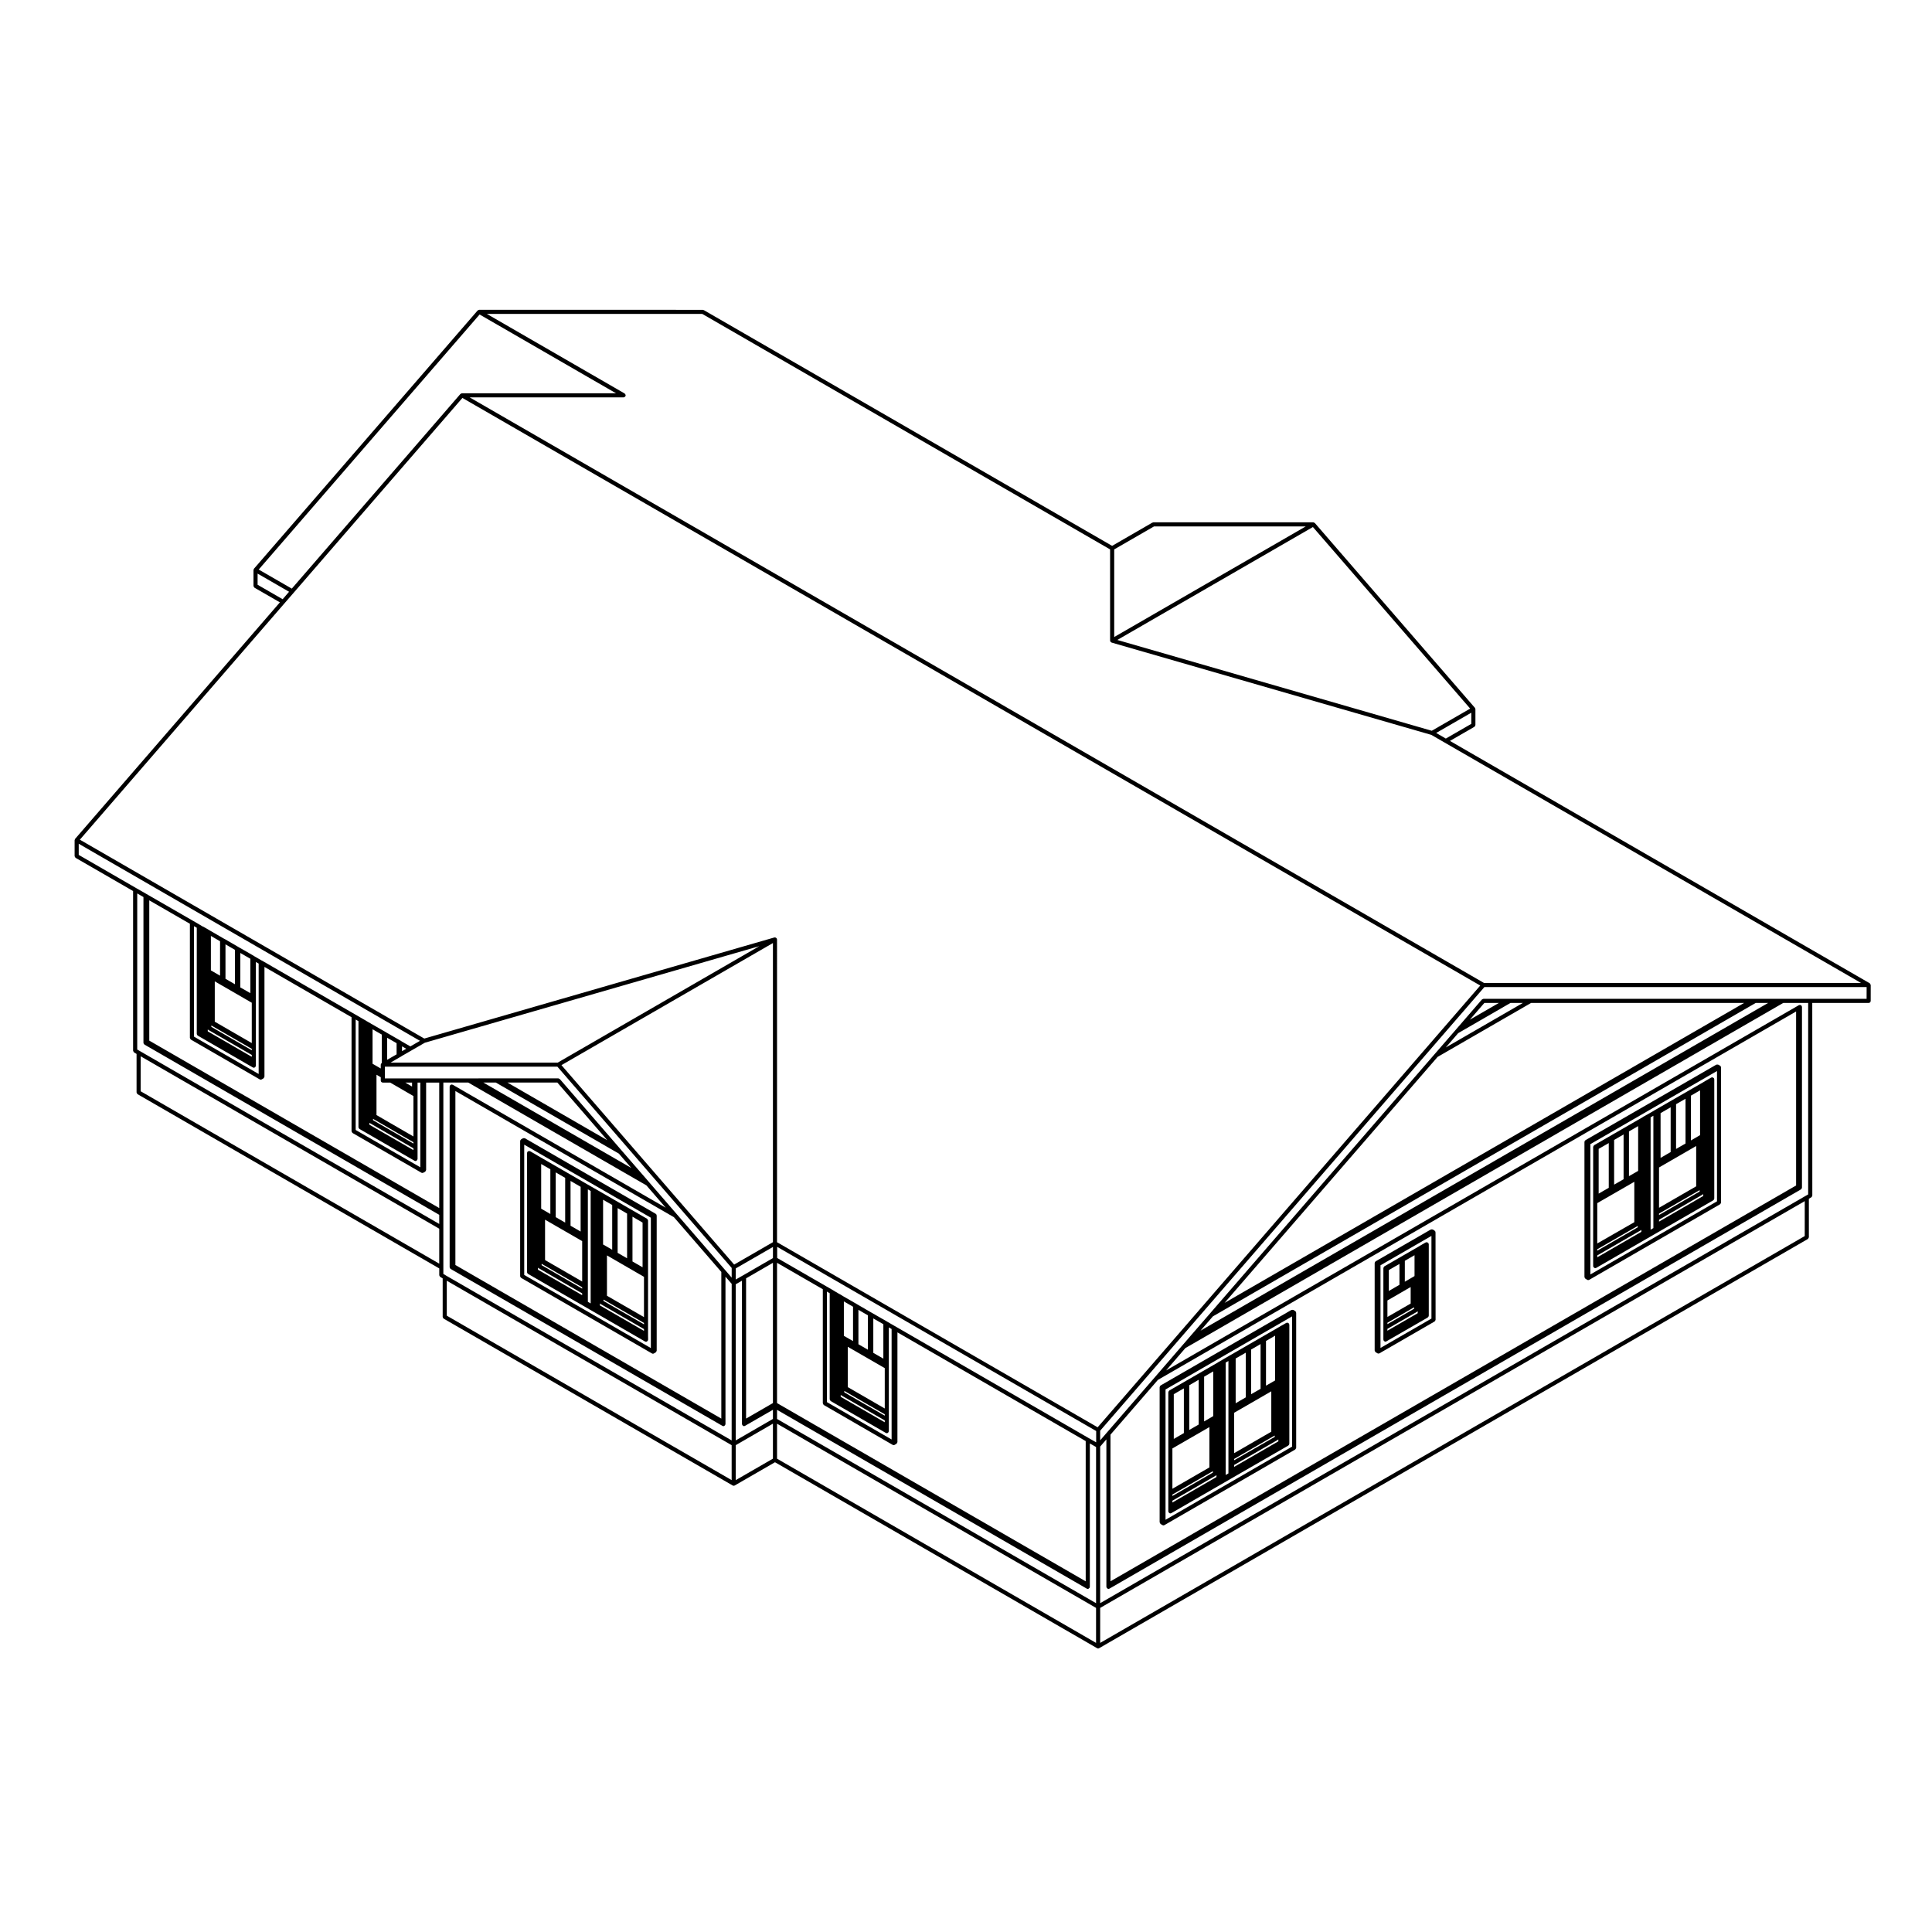 <?xml version="1.0" encoding="UTF-8"?>
<!-- Uploaded to: SVG Repo, www.svgrepo.com, Generator: SVG Repo Mixer Tools -->
<svg fill="#000000" width="800px" height="800px" version="1.1" viewBox="144 144 512 512" xmlns="http://www.w3.org/2000/svg">
 <g>
  <path d="m524.38 470.39c-0.016-0.02 0-0.051-0.016-0.07-0.016-0.031-0.047-0.031-0.055-0.051-0.031-0.031-0.059-0.07-0.102-0.102-0.02-0.02-0.02-0.039-0.039-0.051l-0.457-0.277c-0.023-0.012-0.055 0-0.074-0.012-0.07-0.031-0.125-0.031-0.195-0.031-0.082 0-0.137 0-0.207 0.031-0.02 0.012-0.051-0.012-0.074 0.012l-14.59 8.414c-0.02 0.02-0.02 0.039-0.039 0.059-0.039 0.031-0.07 0.059-0.102 0.09-0.016 0.02-0.039 0.02-0.055 0.051-0.016 0.02 0 0.051-0.012 0.07-0.023 0.051-0.035 0.09-0.039 0.137-0.004 0.031-0.023 0.039-0.023 0.07v23.156c0 0.031 0.02 0.051 0.02 0.059 0.012 0.082 0.047 0.125 0.082 0.188 0.039 0.07 0.066 0.117 0.117 0.168 0.02 0.02 0.023 0.039 0.047 0.059l0.449 0.266c0.09 0.051 0.188 0.082 0.289 0.082 0.09 0 0.188-0.02 0.273-0.07l14.59-8.422c0.031-0.012 0.031-0.039 0.051-0.059 0.059-0.039 0.086-0.09 0.121-0.156 0.035-0.059 0.07-0.105 0.074-0.188 0.004-0.02 0.031-0.039 0.031-0.07l-0.016-23.156c0-0.031-0.02-0.039-0.031-0.07 0.008-0.039 0-0.082-0.02-0.125zm-1.031 23.043-13.504 7.785v-21.906l13.504-7.785z"/>
  <path d="m510.67 499.27c0.012 0.012 0.039 0.012 0.051 0.02 0.102 0.145 0.238 0.258 0.422 0.258 0.09 0 0.188-0.031 0.273-0.082l10.938-6.309c0.023-0.02 0.023-0.051 0.051-0.07 0.039-0.031 0.07-0.059 0.102-0.102 0.012-0.02 0.039-0.012 0.051-0.031 0.012-0.031 0-0.059 0.012-0.07 0.02-0.059 0.035-0.09 0.039-0.145 0-0.02 0.031-0.039 0.031-0.07v-18.941c0-0.051-0.039-0.082-0.055-0.125-0.016-0.047 0.004-0.102-0.016-0.137-0.016-0.031-0.051-0.031-0.066-0.051-0.047-0.059-0.098-0.09-0.16-0.125-0.059-0.039-0.105-0.059-0.176-0.07-0.031-0.012-0.047-0.031-0.074-0.031-0.055 0-0.086 0.039-0.125 0.051-0.039 0.012-0.098-0.012-0.137 0.012l-0.457 0.258v0.012h-0.012l-0.281 0.168-0.242 0.125c0 0.012 0 0.012-0.004 0.02h-0.016l-0.109 0.07-0.156 0.09h-0.004l-0.383 0.215c-0.031 0.012-0.031 0.039-0.051 0.059-0.02 0.012-0.047 0.012-0.059 0.02-0.012 0.012-0.016 0-0.02 0.012l-0.051 0.031-9.105 5.254c-0.023 0.012-0.023 0.039-0.047 0.051-0.055 0.051-0.086 0.102-0.121 0.168-0.039 0.059-0.07 0.105-0.082 0.176 0 0.031-0.023 0.051-0.023 0.082v18.941c0 0.051 0.039 0.09 0.055 0.125-0.004 0.051-0.023 0.094 0.008 0.145zm5.625-21.145 2.57-1.484v5.098l0.012 0.012-0.012 0.02c0 0.012 0.012 0.012 0.012 0.02 0 0-0.012 0.012-0.012 0.02 0 0 0.004 0 0.004 0.012s0.004 0.02 0.004 0.02c0 0.02-0.012 0.02-0.012 0.039v0.289l-2.57 1.496zm-4.242 2.449 2.816-1.621v5.531l-2.816 1.633zm-0.371 8.062 6.16-3.562v4.379l-6.16 3.551zm0 5.902 7.062-4.086v0.379l-7.062 4.086zm0 1.621 7.879-4.543c0.02-0.012 0.02-0.039 0.039-0.051 0.047-0.031 0.082-0.051 0.105-0.09v0.535l-8.031 4.644 0.004-0.496z"/>
  <path d="m487.44 491.71c-0.004-0.02 0.004-0.051-0.004-0.07-0.02-0.031-0.051-0.031-0.066-0.051-0.023-0.039-0.055-0.07-0.098-0.102-0.02-0.012-0.02-0.039-0.039-0.051l-0.457-0.277c-0.023-0.012-0.055 0-0.074-0.012-0.07-0.031-0.125-0.031-0.203-0.031-0.074 0-0.133 0-0.203 0.031-0.02 0.012-0.051-0.012-0.074 0.012l-34.621 19.984c-0.02 0.012-0.023 0.051-0.047 0.059-0.039 0.031-0.066 0.059-0.102 0.102-0.016 0.02-0.047 0.02-0.055 0.039-0.012 0.02 0 0.051-0.012 0.07-0.02 0.051-0.031 0.09-0.039 0.137 0 0.031-0.031 0.039-0.031 0.07v35.789c0 0.031 0.031 0.051 0.031 0.07 0.012 0.07 0.039 0.125 0.082 0.188 0.035 0.059 0.059 0.117 0.117 0.156 0.02 0.02 0.02 0.051 0.039 0.059l0.465 0.277c0.086 0.051 0.18 0.082 0.277 0.082s0.188-0.031 0.277-0.082l34.621-20.008c0.023-0.012 0.023-0.039 0.047-0.051 0.055-0.051 0.086-0.102 0.117-0.168 0.039-0.059 0.07-0.105 0.082-0.188 0.004-0.02 0.031-0.039 0.031-0.059v-35.789c0-0.031-0.023-0.039-0.031-0.059 0.004-0.039-0.012-0.078-0.031-0.129zm-1.023 35.66-33.539 19.387v-34.535l33.539-19.367z"/>
  <path d="m453.68 544.79c0.012 0.012 0.039 0.012 0.055 0.031 0.105 0.137 0.242 0.246 0.418 0.246 0.098 0 0.188-0.031 0.277-0.082l30.973-17.891c0.023-0.012 0.023-0.039 0.047-0.051 0.047-0.039 0.074-0.07 0.105-0.105 0.012-0.02 0.039-0.02 0.051-0.031 0.016-0.031 0-0.051 0.012-0.082 0.02-0.039 0.031-0.082 0.039-0.125 0-0.031 0.031-0.051 0.031-0.07v-31.578c0-0.051-0.039-0.082-0.059-0.125-0.012-0.051 0.012-0.102-0.012-0.137-0.02-0.031-0.051-0.031-0.059-0.051-0.051-0.059-0.102-0.09-0.156-0.125-0.07-0.031-0.117-0.059-0.188-0.082-0.031 0-0.051-0.031-0.082-0.031-0.047 0-0.082 0.051-0.121 0.059-0.039 0.012-0.098-0.012-0.141 0.02l-0.453 0.258c-0.004 0-0.004 0.012-0.012 0.012h-0.012l-0.266 0.168-0.238 0.117v0.012h-0.004l-0.102 0.059h-0.004l-0.191 0.105h-0.004-0.012l-0.383 0.227c-0.012 0.012-0.012 0.02-0.016 0.02h-0.02c-0.02 0.012-0.02 0.031-0.035 0.039-0.016 0.012-0.035 0-0.051 0.02l-0.051 0.031-12.773 7.371h-0.004l-0.137 0.082h-0.004l-0.281 0.156s-0.004 0-0.004 0.012h-0.004l-1.812 1.055c-0.012 0.012-0.016 0.012-0.02 0.012l-0.246 0.156-0.215 0.117-0.125 0.082h-0.004l-0.191 0.102-0.383 0.215c-0.012 0.012-0.012 0.02-0.02 0.031h-0.012c-0.02 0.012-0.02 0.031-0.039 0.039-0.004 0.012-0.012 0-0.02 0.012-0.012 0.012-0.031 0-0.051 0.012l-0.051 0.039-12.734 7.352c-0.023 0.012-0.023 0.039-0.047 0.051-0.059 0.051-0.086 0.105-0.121 0.168-0.035 0.059-0.07 0.105-0.074 0.176-0.004 0.031-0.031 0.051-0.031 0.07v31.59c0 0.051 0.039 0.09 0.055 0.137 0.004 0.023-0.012 0.059 0.008 0.109zm25.824-45.418 2.414-1.406v11.418 0.012 0.012c0 0.012 0.012 0.012 0.012 0.02l-0.012 0.02c0 0.02 0.016 0.031 0.016 0.031 0 0.02-0.016 0.031-0.016 0.039v0.312l-2.414 1.387zm-3.938 2.262 2.5-1.445v11.859l-2.5 1.43zm-4.102 2.375 2.676-1.535v11.84l-2.676 1.559zm-0.406 14.391 9.848-5.688v10.703l-9.848 5.688zm0 12.234 10.758-6.207v0.367l-10.758 6.191zm0 1.602 11.574-6.66c0.02-0.012 0.023-0.039 0.047-0.059 0.023-0.02 0.055-0.02 0.074-0.039 0.012-0.012 0.012-0.012 0.02-0.02v0.516l-11.707 6.762-0.004-0.5zm-2.242-27.141 0.73-0.414v29.785l-0.73 0.414zm-5.711 3.742 2.414-1.406v11.43h0.004c0 0.012-0.004 0.012-0.004 0.012 0 0.012 0.004 0.02 0.012 0.031-0.004 0-0.012 0.012-0.012 0.012 0 0.02 0.016 0.031 0.016 0.039 0 0.012-0.016 0.02-0.016 0.031v0.297l-2.414 1.406zm-3.945 2.273 2.504-1.457v11.859l-2.504 1.445zm-4.094 2.359 2.672-1.535v11.848l-2.672 1.547zm-0.367 14.379 9.805-5.656v10.688l-9.805 5.656zm0 12.223 10.723-6.195v0.379l-10.723 6.195zm0 1.629 11.539-6.672c0.016-0.02 0.016-0.039 0.031-0.051 0.031-0.02 0.07-0.012 0.102-0.039v0.492l-11.664 6.75-0.004-0.48z"/>
  <path d="m600.05 426.68c-0.012-0.012 0-0.039-0.012-0.059-0.016-0.031-0.047-0.031-0.059-0.051-0.031-0.039-0.059-0.07-0.102-0.102-0.023-0.02-0.023-0.051-0.051-0.059l-0.465-0.258c-0.02-0.012-0.047 0-0.07-0.012-0.066-0.02-0.125-0.02-0.195-0.02-0.07 0-0.133 0-0.195 0.02-0.023 0.012-0.051 0-0.07 0.012l-34.652 19.996c-0.023 0.012-0.023 0.039-0.047 0.059-0.039 0.031-0.07 0.051-0.102 0.102-0.016 0.02-0.039 0.02-0.055 0.039s0 0.051-0.016 0.07c-0.02 0.051-0.031 0.09-0.031 0.137-0.012 0.031-0.031 0.039-0.031 0.07v35.789c0 0.031 0.02 0.051 0.031 0.07 0 0.07 0.039 0.117 0.07 0.176 0.039 0.07 0.07 0.117 0.125 0.168 0.016 0.02 0.02 0.039 0.039 0.059l0.453 0.266c0.09 0.059 0.188 0.082 0.281 0.082 0.098 0 0.18-0.02 0.273-0.07l34.652-20.008c0.023-0.012 0.023-0.039 0.047-0.059 0.059-0.039 0.09-0.102 0.121-0.156s0.07-0.117 0.074-0.188c0.004-0.031 0.031-0.039 0.031-0.07v-35.797c0-0.031-0.023-0.039-0.031-0.07 0.016-0.059 0-0.086-0.016-0.137zm-1.027 35.688-33.559 19.375v-34.535l33.559-19.375z"/>
  <path d="m566.28 479.8c0.012 0.012 0.039 0.012 0.051 0.02 0.102 0.145 0.238 0.246 0.422 0.246 0.09 0 0.188-0.02 0.273-0.07l31-17.898c0.02-0.012 0.02-0.039 0.039-0.059 0.047-0.031 0.074-0.059 0.105-0.105 0.016-0.02 0.039-0.012 0.051-0.02 0.016-0.031 0-0.059 0.016-0.082 0.02-0.051 0.031-0.09 0.039-0.137 0-0.031 0.023-0.039 0.023-0.07v-31.59c0-0.051-0.047-0.09-0.055-0.137-0.012-0.039 0.012-0.09-0.02-0.137-0.012-0.02-0.039-0.02-0.059-0.039-0.039-0.059-0.102-0.09-0.156-0.125-0.066-0.031-0.117-0.07-0.188-0.082-0.031 0-0.039-0.02-0.07-0.02-0.051 0-0.09 0.039-0.133 0.051-0.047 0.02-0.098-0.012-0.137 0.02l-0.449 0.266h-0.012l-0.273 0.156c-0.004 0-0.004 0.012-0.004 0.012h-0.008l-0.223 0.137-0.121 0.07-0.172 0.09c-0.012 0-0.012 0-0.016 0.012h-0.016l-0.383 0.227c-0.016 0.012-0.016 0.02-0.023 0.031h-0.023l-0.059 0.039-0.051 0.039-12.793 7.371-0.125 0.07c-0.012 0.012-0.012 0.012-0.02 0.02h-0.031l-0.277 0.176-1.789 1.043-0.277 0.145-0.23 0.137-0.125 0.07s0 0.012-0.004 0.012h-0.012l-0.172 0.09h-0.004l-0.383 0.215c-0.02 0.012-0.02 0.031-0.031 0.039l-0.012 0.012c-0.012 0-0.012 0.012-0.02 0.012-0.012 0.012-0.02 0-0.031 0.012l-0.074 0.039-0.004 0.012-12.762 7.359c-0.02 0.012-0.02 0.039-0.039 0.051-0.059 0.051-0.09 0.105-0.125 0.168-0.035 0.059-0.07 0.105-0.082 0.188 0 0.02-0.023 0.039-0.023 0.059v31.605c0 0.051 0.039 0.09 0.055 0.125 0.008 0.031-0.012 0.078 0.02 0.129zm25.832-45.441 2.422-1.406v11.348c0 0.012 0.016 0.02 0.016 0.031s-0.016 0.02-0.016 0.031 0.012 0.02 0.012 0.02-0.012 0.012-0.012 0.02l0.012 0.02-0.012 0.012c0 0.02 0.016 0.031 0.016 0.039 0 0.012-0.016 0.02-0.016 0.039v0.309l-2.422 1.406zm-3.938 2.266 2.508-1.445v11.859l-2.508 1.445zm-4.106 2.367 2.672-1.547v11.859l-2.672 1.547zm-0.41 14.398 9.848-5.688v10.684l-9.848 5.688zm0 12.219 10.762-6.207v0.367l-10.762 6.219zm0 1.637 11.578-6.691c0.02-0.012 0.02-0.031 0.039-0.051 0.031-0.02 0.074-0.02 0.105-0.051v0.492l-11.719 6.793 0.004-0.492zm-2.231-27.141 0.734-0.422v29.773l-0.734 0.422zm-5.734 3.731 2.43-1.406v11.418l0.012 0.012s-0.012 0-0.012 0.012c0 0.012 0.012 0.012 0.012 0.02l-0.012 0.012c0 0.02 0.02 0.031 0.02 0.051 0 0-0.02 0.02-0.02 0.031v0.312l-2.43 1.395zm-3.934 2.262 2.508-1.457v11.863l-2.508 1.438zm-4.098 2.363 2.676-1.535v11.848l-2.676 1.547zm-0.371 14.379 9.82-5.656v10.707l-9.82 5.637zm0 12.227 10.727-6.184v0.371l-10.727 6.191zm0 1.629 11.543-6.66c0.023-0.012 0.031-0.039 0.051-0.059 0.02-0.012 0.051-0.012 0.07-0.031 0.012-0.012 0.012-0.012 0.016-0.02v0.523l-11.672 6.742-0.004-0.496z"/>
  <path d="m281.94 482.44c0.039 0.07 0.066 0.117 0.125 0.168 0.02 0.012 0.02 0.039 0.047 0.051l34.648 20.008c0.086 0.059 0.18 0.082 0.273 0.082 0.098 0 0.188-0.02 0.273-0.082l0.453-0.258c0.02-0.02 0.023-0.039 0.047-0.059 0.055-0.051 0.086-0.102 0.121-0.156 0.035-0.07 0.066-0.117 0.082-0.188 0-0.031 0.023-0.039 0.023-0.07v-35.789c0-0.031-0.02-0.051-0.023-0.07-0.004-0.051-0.02-0.09-0.035-0.125-0.004-0.031 0.004-0.051-0.004-0.07-0.016-0.031-0.039-0.031-0.059-0.059-0.023-0.031-0.055-0.059-0.098-0.102-0.02 0-0.02-0.039-0.047-0.051l-34.641-20.008c-0.02-0.012-0.047 0-0.07-0.012-0.07-0.031-0.125-0.031-0.203-0.031-0.074 0-0.133 0-0.203 0.031-0.023 0.012-0.051 0-0.074 0.012l-0.457 0.266c-0.02 0.02-0.023 0.039-0.047 0.059-0.039 0.031-0.066 0.059-0.098 0.102-0.016 0.02-0.047 0.02-0.055 0.051-0.016 0.02 0 0.051-0.012 0.07-0.02 0.039-0.031 0.082-0.035 0.125 0 0.031-0.023 0.039-0.023 0.07v35.789c0 0.02 0.023 0.039 0.023 0.07 0 0.07 0.031 0.121 0.066 0.176zm0.984-35.09 33.559 19.355v34.547l-33.559-19.375z"/>
  <path d="m639.66 404.79c-0.039-0.07-0.07-0.121-0.121-0.168-0.023-0.004-0.023-0.047-0.047-0.051l-111.24-64.219 6.473-3.738c0.023-0.012 0.031-0.039 0.051-0.055 0.059-0.047 0.086-0.102 0.121-0.16 0.035-0.059 0.066-0.109 0.074-0.188 0.004-0.023 0.031-0.047 0.031-0.07v-4.207c0-0.051-0.039-0.086-0.055-0.133s0.004-0.09-0.02-0.137c-0.004-0.016-0.031-0.016-0.047-0.031-0.012-0.02 0-0.035-0.016-0.055l-42.406-48.961c0-0.004-0.012-0.004-0.016-0.004-0.035-0.047-0.098-0.055-0.141-0.082-0.059-0.039-0.102-0.07-0.168-0.086-0.02 0-0.039-0.012-0.059-0.016-0.012 0-0.02-0.012-0.023-0.012h-42.387c-0.051 0-0.09 0.047-0.137 0.059-0.047 0.012-0.09-0.004-0.137 0.02l-10.664 6.164-108.21-62.477c-0.039-0.023-0.09-0.012-0.137-0.02-0.051-0.016-0.082-0.059-0.137-0.059l-59.27-0.004c-0.004 0-0.012 0.012-0.02 0.012-0.023 0.004-0.039 0.016-0.066 0.016-0.066 0.016-0.105 0.047-0.168 0.086-0.051 0.023-0.105 0.035-0.141 0.07-0.004 0.012-0.012 0.012-0.016 0.016l-59.258 68.414c-0.012 0.016-0.004 0.039-0.016 0.055-0.012 0.012-0.031 0.016-0.039 0.031-0.023 0.047-0.004 0.098-0.016 0.137-0.016 0.047-0.055 0.086-0.055 0.133v4.207c0 0.031 0.023 0.047 0.031 0.074 0.012 0.07 0.039 0.121 0.074 0.188 0.035 0.059 0.066 0.109 0.121 0.156 0.02 0.016 0.02 0.047 0.047 0.055l6.727 3.879-54.273 62.68c-0.012 0.012-0.004 0.039-0.016 0.051-0.012 0.016-0.031 0.016-0.039 0.035-0.023 0.047-0.004 0.102-0.02 0.141-0.016 0.039-0.055 0.082-0.055 0.133v4.207c0 0.023 0.023 0.047 0.023 0.07 0.012 0.07 0.039 0.117 0.082 0.18 0.039 0.066 0.066 0.117 0.121 0.16 0.02 0.012 0.02 0.039 0.047 0.055l15.227 8.793v42.316c0 0.02 0.023 0.039 0.031 0.059 0.012 0.082 0.039 0.125 0.074 0.188 0.035 0.07 0.066 0.117 0.121 0.168 0.02 0.012 0.02 0.039 0.047 0.059l0.645 0.371v10.203c0 0.031 0.023 0.051 0.031 0.082 0.004 0.07 0.039 0.117 0.074 0.176 0.035 0.07 0.066 0.117 0.121 0.168 0.02 0.012 0.02 0.039 0.047 0.051l79.945 46.168v1.789c0 0.02 0.02 0.039 0.023 0.059 0.004 0.07 0.039 0.117 0.074 0.188 0.039 0.059 0.066 0.117 0.125 0.156 0.02 0.02 0.02 0.051 0.039 0.059l0.645 0.383v10.203c0 0.031 0.023 0.039 0.023 0.07 0.012 0.082 0.047 0.125 0.082 0.188 0.035 0.059 0.066 0.117 0.121 0.156 0.02 0.02 0.02 0.051 0.039 0.059l76.586 44.211c0.086 0.051 0.176 0.07 0.273 0.07 0.098 0 0.188-0.02 0.273-0.07l10.672-6.16 85.355 49.277c0.086 0.059 0.18 0.082 0.273 0.082 0.098 0 0.188-0.02 0.277-0.082l187.8-108.43c0.02-0.02 0.023-0.051 0.047-0.059 0.055-0.039 0.086-0.102 0.121-0.156 0.039-0.07 0.07-0.117 0.082-0.188 0-0.031 0.031-0.039 0.031-0.07v-10.203l0.629-0.363c0.031-0.012 0.031-0.039 0.051-0.059 0.059-0.039 0.09-0.09 0.125-0.156 0.035-0.07 0.07-0.105 0.074-0.176 0.004-0.031 0.035-0.051 0.035-0.07l-0.012-51.059h14.941c0.301 0 0.543-0.246 0.543-0.551l0.004-4.203c0-0.023-0.031-0.047-0.031-0.07-0.016-0.074-0.051-0.129-0.086-0.18zm-105.75-68.961-6.75 3.894-2.559-1.48 9.309-5.371zm-0.297-4.043-10.176 5.875-83.336-24.066 51.832-29.926zm-94.336-42.188 10.539-6.086h40.211l-50.75 29.305zm-109.17-62.406 108.08 62.406v24.168c0 0.051 0.039 0.082 0.051 0.121 0.012 0.039 0 0.102 0.02 0.141 0.012 0.012 0.02 0.012 0.02 0.016 0.012 0.016 0.031 0.02 0.039 0.031 0.039 0.059 0.098 0.09 0.156 0.121 0.039 0.031 0.059 0.074 0.105 0.09l84.727 24.461 113.89 65.746h-99.926l-268.82-155.19h40.828c0.18 0 0.316-0.105 0.418-0.246 0.012-0.016 0.039-0.012 0.051-0.031 0.023-0.047 0.004-0.098 0.016-0.141 0.016-0.047 0.055-0.082 0.055-0.133 0-0.023-0.023-0.039-0.031-0.066-0.004-0.074-0.039-0.117-0.074-0.18-0.039-0.066-0.066-0.109-0.125-0.16-0.02-0.016-0.02-0.039-0.039-0.059l-36.535-21.098 57.094-0.004zm-59.008 0.152 36.148 20.879h-40.824c-0.004 0-0.012 0.004-0.02 0.004-0.023 0-0.047 0.012-0.066 0.02-0.066 0.012-0.109 0.047-0.168 0.074-0.051 0.035-0.105 0.035-0.141 0.082-0.004 0.004-0.012 0-0.016 0.004l-44.684 51.586-8.766-5.055zm-58.832 71.625v-2.957l8.34 4.812-1.703 1.977zm-32.176 80.387-15.227-8.797v-2.957l90.438 52.23-2.555 1.477-2.309-1.328-0.121-0.09c-0.012-0.012-0.02 0-0.031-0.012-0.004-0.012-0.012-0.02-0.02-0.031l-0.344-0.188-3.441-1.98-0.145-0.086h-0.004v-0.012l-0.336-0.195-3.531-2.023c-0.004-0.012-0.004 0-0.012 0l-0.148-0.09-0.07-0.039c0-0.012-0.004 0-0.004-0.012-0.004 0-0.004 0-0.012-0.012l-0.594-0.332-0.16-0.09c0-0.012-0.004 0-0.004 0 0-0.012 0-0.012-0.004-0.012l-0.367-0.207-0.145-0.102h-0.02c-0.004-0.012-0.004-0.02-0.016-0.02l-0.133-0.082-0.23-0.125-0.266-0.156-0.457-0.266-1.824-1.055-24.168-13.957c0-0.004-0.004 0-0.004 0-0.004-0.004-0.004-0.004-0.012-0.012l-0.457-0.246-1.797-1.039-0.359-0.227h-0.004c-0.004-0.004-0.004-0.012-0.012-0.016l-3.602-2.07c0-0.004-0.004 0-0.004 0-0.004-0.004-0.004-0.004-0.012-0.004l-0.145-0.082-0.316-0.188-3.441-2.004c0-0.004-0.012 0-0.012-0.004-0.004 0-0.004-0.004-0.012-0.004l-0.141-0.074-0.348-0.191-3.508-2.035h-0.012c-0.004 0-0.004-0.012-0.012-0.012l-0.133-0.082-0.047-0.031c-0.004-0.012-0.016 0-0.02 0-0.004-0.012-0.004-0.016-0.012-0.02l-0.594-0.348c-0.004-0.012-0.016 0-0.02 0-0.012-0.012-0.012-0.02-0.016-0.023l-0.133-0.066-0.367-0.215-0.191-0.109c-0.004-0.004-0.012 0-0.012 0-0.004-0.012-0.004-0.012-0.012-0.02l-0.125-0.066-0.277-0.117-0.242-0.145-0.457-0.277-0.004-0.004-1.82-1.055-11.855-6.832c-0.004-0.004-0.004-0.012-0.004-0.012l-0.457-0.258zm69.824 44.844 0.344-0.188c0.012 0 0.012-0.02 0.016-0.02 0.012-0.012 0.02-0.012 0.035-0.012l0.137-0.105 2.562-1.477 3.582-2.066 88.645-25.594-53.43 30.859h-44.305zm-3.316 0.66v-5.844l2.504 1.438v2.961zm3.941-2.285v-1.289l1.113 0.648zm3.027 11.891v10.707l-9.793-5.668v-10.688l1.133 0.66v0.875c0 0.309 0.242 0.539 0.543 0.539h1.949zm-2.172-3.574h1.805v1.055zm-12.379 11.895c0.004 0.051 0.016 0.09 0.031 0.125 0.012 0.02 0 0.051 0.012 0.07 0.012 0.02 0.039 0.012 0.055 0.031 0.031 0.039 0.059 0.082 0.105 0.117 0.02 0.012 0.02 0.039 0.047 0.059l14.574 8.414c0.086 0.051 0.176 0.082 0.273 0.082 0.188 0 0.316-0.105 0.418-0.246 0.016-0.02 0.039-0.012 0.055-0.031 0.023-0.051 0.004-0.102 0.016-0.137 0.016-0.051 0.055-0.082 0.055-0.137v-20.242h0.734v22.453l-17.133-9.891v-29.266l0.734 0.422v28.102c0 0.023 0.02 0.043 0.023 0.074zm3.715-16.883v-9.137l2.445 1.406v7.508c-0.016 0.012-0.016 0.02-0.031 0.031-0.059 0.051-0.098 0.102-0.133 0.156-0.039 0.059-0.066 0.117-0.074 0.176-0.004 0.039-0.035 0.059-0.035 0.09v1.023zm0.125 14.602 10.707 6.195v0.352l-10.707-6.195zm10.711 7.805v0.484l-11.664-6.731v-0.512c0.023 0.031 0.07 0.031 0.105 0.059 0.016 0.012 0.016 0.031 0.031 0.039zm-57.395-30.258c0.004 0.051 0.016 0.09 0.035 0.125 0.012 0.031 0 0.051 0.012 0.082 0.012 0.012 0.035 0 0.051 0.031 0.031 0.039 0.059 0.082 0.105 0.105 0.02 0.02 0.02 0.039 0.039 0.059l14.582 8.422c0.086 0.059 0.18 0.082 0.273 0.082 0.18 0 0.316-0.105 0.418-0.238 0.016-0.02 0.039-0.02 0.055-0.039 0.023-0.039 0.004-0.102 0.016-0.137 0.016-0.051 0.055-0.082 0.055-0.137v-27.469l0.734 0.418v29.262l-17.133-9.898v-29.277l0.734 0.418v28.121c-0.008 0.027 0.02 0.039 0.023 0.07zm14.551-8.316v10.688l-9.805-5.668v-10.688zm-6.969-6.348v-9.129l2.504 1.457v9.117zm3.93 2.285v-9.129l2.664 1.535v9.117zm3.039 16.281v0.371l-10.715-6.195v-0.367zm-8.41-19.387-2.426-1.406v-9.129l2.43 1.406zm8.41 21.004v0.492l-11.664-6.742v-0.484c0.023 0.02 0.066 0.02 0.098 0.039 0.016 0.012 0.016 0.039 0.035 0.051zm49.68 55.309-79.129-45.684v-9.27l79.129 45.695zm0-10.52-79.391-45.852-0.645-0.371v-41.367l1.648 0.953v38.629c0 0.031 0.023 0.039 0.023 0.07 0.004 0.051 0.016 0.082 0.035 0.125 0.012 0.02-0.004 0.051 0.012 0.07 0.012 0.02 0.039 0.012 0.051 0.031 0.035 0.051 0.059 0.09 0.105 0.117 0.02 0.012 0.02 0.039 0.039 0.059l78.121 45.117zm0-4.211-76.844-44.375v-37.172l10.766 6.207v30.23c0 0.02 0.023 0.039 0.023 0.07 0.012 0.07 0.039 0.125 0.082 0.188 0.035 0.059 0.066 0.117 0.121 0.156 0.02 0.02 0.02 0.051 0.047 0.059l18.223 10.531c0.086 0.051 0.18 0.082 0.273 0.082 0.09 0 0.191-0.031 0.277-0.082l0.457-0.266c0.02-0.02 0.02-0.051 0.039-0.059 0.059-0.051 0.086-0.105 0.121-0.168 0.035-0.059 0.066-0.117 0.074-0.176 0-0.031 0.023-0.039 0.023-0.07v-29.066l23.078 13.332v30.199c0 0.031 0.023 0.051 0.023 0.082 0.012 0.07 0.039 0.117 0.082 0.188 0.035 0.059 0.066 0.105 0.121 0.156 0.02 0.02 0.02 0.039 0.039 0.059l18.219 10.508c0.086 0.059 0.18 0.082 0.277 0.082 0.09 0 0.176-0.02 0.258-0.059l0.457-0.246c0.023-0.012 0.023-0.051 0.051-0.059 0.059-0.051 0.09-0.102 0.133-0.168 0.035-0.059 0.066-0.105 0.074-0.176 0.004-0.031 0.031-0.051 0.031-0.082v-23.156h3.473zm77.492 72.098-75.492-43.578v-9.262l75.492 43.578zm0-10.52-75.758-43.73v-0.012l-0.645-0.371v-50.723h6.606l47.203 27.246 5.129 5.926-56.012-32.336v-0.012l-0.457-0.258c-0.047-0.02-0.09 0-0.137-0.012-0.047-0.012-0.082-0.059-0.125-0.059-0.031 0-0.047 0.031-0.074 0.039-0.07 0.012-0.121 0.031-0.18 0.07-0.059 0.039-0.109 0.07-0.156 0.125-0.016 0.02-0.047 0.02-0.059 0.051-0.023 0.039-0.004 0.09-0.016 0.125-0.012 0.051-0.055 0.09-0.055 0.137v47.871c0 0.031 0.023 0.051 0.023 0.082 0.004 0.039 0.016 0.09 0.035 0.125 0.004 0.02 0 0.051 0.004 0.07 0.012 0.02 0.035 0.012 0.051 0.031 0.031 0.039 0.059 0.082 0.105 0.117 0.02 0.012 0.02 0.039 0.047 0.051l72.02 41.586c0.086 0.051 0.18 0.082 0.273 0.082 0.188 0 0.316-0.105 0.418-0.258 0.012-0.012 0.039 0 0.051-0.02 0.023-0.051 0.004-0.102 0.02-0.145 0.012-0.039 0.051-0.082 0.051-0.125v-39.066l1.648 1.898zm-29.887-76.004 3.293 3.797-39.207-22.633h3.301zm-29.531-18.832h13.227l13.227 15.27zm44.121 35.68 12.559 14.504v38.867l-70.473-40.699v-46.109zm15.297 16-1.777-2.059-12.75-14.723-7.297-8.434-0.906-1.055-0.918-1.055-5.473-6.309-0.91-1.055-15.496-17.91h-0.02c-0.051-0.059-0.125-0.07-0.195-0.102-0.059-0.031-0.105-0.082-0.176-0.082-0.004 0-0.012-0.012-0.02-0.012h-16.414l-5.477 0.012h-24.066v-3.113h45.711l46.195 53.344-0.004 2.551zm10.941 47.988-9.855 5.688v-9.262l9.855-5.699zm0-10.527-9.855 5.699v-41.391l1.648-0.938v37.992c0 0.051 0.039 0.09 0.055 0.125 0.012 0.051-0.004 0.102 0.016 0.145 0.012 0.02 0.039 0.012 0.055 0.02 0.102 0.145 0.23 0.258 0.418 0.258 0.09 0 0.188-0.031 0.273-0.082l7.391-4.254zm0-4.203-7.117 4.109v-37.16l7.117-4.121zm0-38.426-7.926 4.586h-0.004l-1.918 1.094v-2.941l9.855-5.688-0.004 2.949zm0-4.211-10.277 5.934-45.766-52.852 56.043-32.355zm85.633 106.19-84.543-48.812v-9.27l84.543 48.812zm0-10.52-84.543-48.824v-2.414l82.074 47.379c0.09 0.051 0.18 0.07 0.277 0.07 0.188 0 0.316-0.105 0.418-0.246 0.016-0.012 0.047 0 0.055-0.031 0.023-0.039 0.004-0.09 0.02-0.137 0.012-0.051 0.051-0.082 0.051-0.125v-38.004l1.652 0.945v41.387zm-72.383-52.922c0.012 0.082 0.039 0.125 0.074 0.188 0.035 0.07 0.066 0.117 0.121 0.168 0.02 0.012 0.02 0.039 0.047 0.051l18.238 10.551c0.086 0.051 0.176 0.07 0.273 0.07s0.191-0.02 0.277-0.082l0.457-0.266c0.02-0.012 0.02-0.039 0.039-0.051 0.059-0.051 0.086-0.105 0.121-0.176 0.035-0.051 0.07-0.105 0.074-0.176 0-0.02 0.023-0.039 0.023-0.07l0.004-29.059 49.891 28.812v37.168l-81.801-47.238v-37.176l12.133 7.008v30.207c-0.004 0.031 0.023 0.051 0.027 0.07zm1.824-1.051c0.004 0.051 0.016 0.09 0.031 0.137 0.012 0.02-0.004 0.039 0.012 0.059 0.012 0.031 0.039 0.02 0.051 0.039 0.035 0.039 0.059 0.082 0.105 0.105 0.02 0.02 0.02 0.051 0.047 0.07l14.586 8.434c0.086 0.051 0.18 0.082 0.273 0.082 0.18 0 0.316-0.105 0.418-0.246 0.012-0.012 0.039-0.012 0.051-0.031 0.023-0.051 0.004-0.102 0.016-0.145 0.016-0.039 0.055-0.082 0.055-0.125v-1.395l-0.004-1.762v-24.332l0.734 0.422v29.277l-17.148-9.91v-29.277l0.742 0.422v28.113c0.008 0.023 0.031 0.043 0.031 0.062zm14.562-8.32v10.695l-9.805-5.668v-10.684zm-6.981-6.332v-9.113l2.504 1.445v9.113zm3.945 2.285v-9.125l2.664 1.535v9.125zm3.035 16.281v0.371l-10.719-6.184v-0.379zm-8.406-19.398-2.43-1.395v-9.121l2.43 1.406zm8.406 21.02v0.496l-11.672-6.75v-0.496c0.023 0.031 0.07 0.031 0.105 0.051 0.016 0.02 0.016 0.039 0.035 0.051zm55.996 5.789-1.926-1.094h-0.004l-50.977-29.453v-0.012l-0.457-0.246-1.805-1.043-0.371-0.227h-0.004l-3.613-2.074-0.137-0.09h-0.016c-0.004 0-0.004-0.012-0.012-0.012l-0.344-0.188-3.422-1.988c-0.004-0.012-0.012 0-0.016-0.012-0.004 0-0.004-0.012-0.004-0.012l-0.156-0.082-0.316-0.188-3.516-2.023c-0.004-0.012-0.012 0-0.016-0.012-0.004 0-0.004-0.012-0.012-0.012l-0.016-0.012-0.121-0.07-0.047-0.031h-0.02c-0.004-0.012-0.004-0.02-0.004-0.02l-0.598-0.352h-0.023c-0.012 0-0.012-0.012-0.016-0.012l-0.133-0.07-0.387-0.227-0.145-0.102h-0.023c-0.004-0.012-0.004-0.02-0.016-0.02l-0.125-0.07-0.23-0.125-0.258-0.156-0.449-0.277h-0.004l-1.828-1.055-12.941-7.465v-2.953l84.543 48.809-0.004 2.973zm0.422-3.965-84.969-49.051 0.004-80.223c0-0.023-0.023-0.047-0.031-0.07 0-0.031 0.016-0.055 0.004-0.082-0.004-0.031-0.031-0.035-0.047-0.055-0.004-0.023 0.004-0.047-0.004-0.07-0.016-0.02-0.039-0.02-0.059-0.047-0.023-0.039-0.059-0.07-0.102-0.102-0.039-0.031-0.07-0.051-0.117-0.066-0.047-0.023-0.082-0.035-0.133-0.039-0.023-0.004-0.039-0.023-0.066-0.023-0.031 0-0.047 0.023-0.074 0.031-0.023 0-0.051-0.02-0.082-0.012l-92.773 26.789-91.277-52.703 54.266-62.68 2.43-2.801 44.684-51.586 269.74 155.72zm187.38-50.676-186.71 107.81v-9.27l186.72-107.8-0.004 9.258zm0.918-11.039-0.641 0.363-186.99 107.96v-41.492l1.648-1.91v39.078c0 0.051 0.039 0.082 0.051 0.125 0.016 0.051-0.004 0.102 0.02 0.137 0.016 0.031 0.039 0.02 0.055 0.031 0.102 0.137 0.238 0.246 0.418 0.246 0.102 0 0.188-0.02 0.277-0.07l183.25-105.8c0.02-0.012 0.02-0.039 0.039-0.051 0.051-0.039 0.074-0.07 0.105-0.117 0.012-0.02 0.039-0.02 0.055-0.039 0.016-0.02 0-0.039 0.004-0.07 0.02-0.039 0.031-0.082 0.039-0.117 0-0.031 0.023-0.051 0.023-0.082l0.004-47.891c0-0.051-0.047-0.082-0.055-0.125-0.016-0.051 0.004-0.102-0.02-0.145-0.016-0.012-0.039-0.02-0.059-0.039-0.047-0.059-0.102-0.09-0.156-0.125-0.07-0.031-0.109-0.059-0.188-0.07-0.023-0.012-0.039-0.031-0.07-0.031-0.051 0-0.086 0.039-0.133 0.059-0.051 0.012-0.098-0.012-0.141 0.02l-0.453 0.266-167.25 96.543 5.125-5.934 158.43-91.461h6.609v50.738zm-184.9 102.53v-38.859l12.57-14.516 169.13-97.633v46.109zm106-153.27h3.285l-20.426 11.801 3.289-3.797zm-10.758 4.438 3.84-4.438h3.844zm16.223-4.438h56.449l-137.68 79.488 56.453-65.184zm59.527 0h3.293l-150.43 86.852 3.293-3.797zm29.395-1.09h-101.56c-0.004 0-0.012 0.012-0.02 0.012-0.07 0-0.117 0.051-0.18 0.07-0.066 0.039-0.141 0.051-0.191 0.102 0 0.012-0.012 0-0.016 0.012l-6.109 7.074h-0.004l-0.91 1.055-5.473 6.309h-0.004l-58.621 67.676-0.91 1.055-5.473 6.309-0.906 1.055-0.004 0.012-0.91 1.043-7.285 8.434-12.766 14.73-1.777 2.055v-2.551l101.82-117.57h101.3l-0.008 3.121z"/>
  <path d="m315.64 467.2c-0.035-0.059-0.066-0.117-0.121-0.156-0.02-0.02-0.02-0.051-0.039-0.059l-12.766-7.371h-0.012c-0.004 0-0.004 0-0.012-0.012l-0.141-0.082-0.371-0.207-0.168-0.105c-0.004-0.012-0.012 0-0.02-0.012-0.012 0-0.012-0.012-0.016-0.02l-0.121-0.059-0.23-0.137-0.016 0.004-0.266-0.156h-0.004l-1.82-1.043-0.262-0.156-0.156-0.09h-0.004l-12.785-7.379v-0.012l-0.145-0.09h-0.004l-0.387-0.227c0-0.012-0.012 0-0.016-0.012-0.004 0-0.004-0.012-0.012-0.012l-0.176-0.102-0.117-0.059-0.242-0.137-0.266-0.156c0-0.012-0.004 0-0.012 0v-0.012l-0.453-0.258c-0.047-0.02-0.098-0.012-0.141-0.02-0.047-0.012-0.082-0.051-0.133-0.051-0.023 0-0.047 0.02-0.07 0.031-0.07 0.012-0.117 0.031-0.18 0.07-0.066 0.039-0.117 0.07-0.16 0.125-0.016 0.02-0.047 0.02-0.059 0.051-0.023 0.039-0.004 0.09-0.016 0.125-0.012 0.051-0.055 0.09-0.055 0.137v31.57c0 0.031 0.023 0.051 0.023 0.082 0.004 0.039 0.016 0.082 0.035 0.125 0.012 0.031 0 0.051 0.012 0.07 0.012 0.02 0.039 0.02 0.051 0.031 0.031 0.051 0.055 0.082 0.102 0.117 0.02 0.012 0.02 0.039 0.047 0.051l31 17.91c0.086 0.039 0.18 0.07 0.273 0.07 0.18 0 0.316-0.105 0.418-0.246 0.012-0.012 0.039-0.012 0.055-0.031 0.023-0.039 0.004-0.09 0.016-0.137 0.012-0.047 0.055-0.082 0.055-0.125v-0.527l-0.012-0.32v-30.754c0-0.02-0.023-0.039-0.023-0.059-0.012-0.066-0.043-0.121-0.082-0.184zm-20.441-10.242 2.676 1.559v11.859l-2.676-1.547zm-3.93-2.266 2.508 1.457v11.848l-2.508-1.438zm-3.852 9.32v-11.535l2.43 1.395v11.848l-2.43-1.406zm10.867 23.23-11.715-6.75v-0.523c0.031 0.031 0.074 0.031 0.117 0.059 0.012 0.012 0.012 0.031 0.031 0.039l11.562 6.691-0.004 0.484zm0-1.738-10.746-6.219v-0.359l10.746 6.219zm0-1.891-9.84-5.688v-10.695l9.84 5.68zm2.246 5.805-0.742-0.422v-29.809l0.742 0.434zm11.082-22.984 2.676 1.559v11.848l-2.676-1.535zm-3.934-2.277 2.504 1.457v11.848l-2.504-1.445zm-3.856 9.32v-11.535l2.418 1.395v11.859l-2.418-1.395zm10.84 23.223-11.672-6.742v-0.512c0.023 0.02 0.059 0.031 0.09 0.051 0.016 0.012 0.016 0.039 0.035 0.051l11.547 6.672zm0-1.738-10.73-6.195v-0.367l10.73 6.191zm0-1.91-9.812-5.668v-10.688l9.812 5.68z"/>
 </g>
</svg>